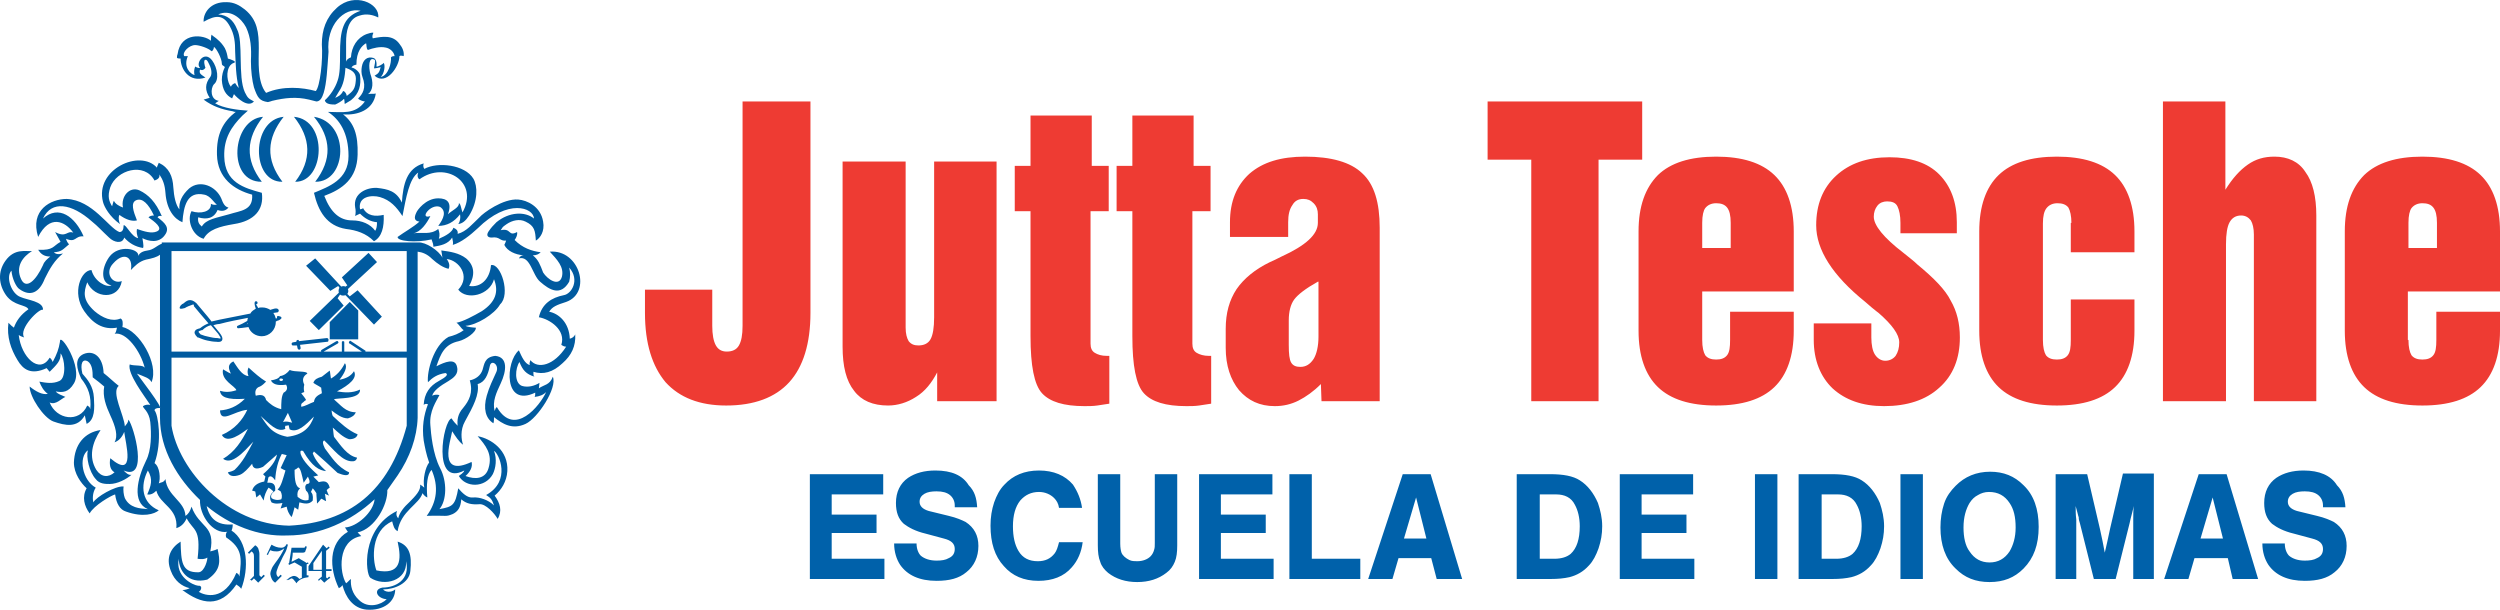 <svg xmlns="http://www.w3.org/2000/svg" class="c-site-nav__logo" width="164" height="40" viewBox="0 0 164 40" fill="none"><path fill-rule="evenodd" clip-rule="evenodd" d="M153.86 33.277H152.388C152.388 33.237 152.388 33.197 152.388 33.157C152.388 32.875 152.269 32.634 152.07 32.473C151.871 32.312 151.593 32.232 151.195 32.232C150.877 32.232 150.599 32.272 150.4 32.393C150.201 32.513 150.082 32.674 150.082 32.916C150.082 33.197 150.28 33.398 150.678 33.519L151.99 33.84C152.507 33.961 152.865 34.122 153.104 34.242C153.661 34.604 153.939 35.127 153.939 35.811C153.939 36.535 153.661 37.138 153.144 37.54C152.666 37.942 152.03 38.103 151.195 38.103C150.082 38.103 149.286 37.741 148.809 37.057C148.57 36.696 148.411 36.213 148.411 35.65H149.883C149.883 36.012 150.002 36.293 150.161 36.454C150.4 36.655 150.758 36.776 151.195 36.776C151.513 36.776 151.792 36.736 151.99 36.615C152.269 36.494 152.388 36.293 152.388 36.012C152.388 35.65 152.15 35.449 151.672 35.328L150.479 35.007C149.803 34.846 149.366 34.604 149.048 34.363C148.69 34.041 148.531 33.599 148.531 32.996C148.531 32.272 148.809 31.709 149.326 31.347C149.803 31.026 150.4 30.865 151.116 30.865C152.15 30.865 152.905 31.186 153.303 31.83C153.7 32.232 153.82 32.674 153.86 33.277ZM146.145 36.615H143.957L143.56 37.982H141.969L144.236 31.106H146.065L148.133 37.982H146.463L146.145 36.615ZM145.826 35.328L145.15 32.634L144.355 35.328H145.826ZM138.787 37.982H137.356L136.441 34.323C136.401 34.202 136.362 34.082 136.362 33.921C136.322 33.84 136.322 33.76 136.282 33.639C136.242 33.478 136.202 33.318 136.163 33.197C136.163 33.478 136.163 33.76 136.203 34.082V34.403V37.982H134.85V31.106H136.918L137.753 34.685C137.873 35.248 137.992 35.771 138.072 36.253C138.111 36.133 138.151 35.891 138.231 35.569C138.231 35.529 138.31 35.248 138.43 34.645L139.265 31.066H141.293V37.982H139.941V34.403V34.082C139.941 33.76 139.941 33.478 139.98 33.197C139.901 33.559 139.782 33.921 139.702 34.323L138.787 37.982ZM130.555 30.945C131.43 30.945 132.146 31.227 132.743 31.83C133.419 32.473 133.737 33.398 133.737 34.564C133.737 35.73 133.419 36.615 132.743 37.299C132.146 37.902 131.43 38.183 130.516 38.183C129.601 38.183 128.885 37.902 128.289 37.299C127.613 36.655 127.294 35.73 127.294 34.604C127.294 34.041 127.374 33.519 127.533 33.036C127.692 32.554 127.971 32.192 128.289 31.87C128.885 31.267 129.641 30.945 130.555 30.945ZM130.476 32.272C130.198 32.272 129.959 32.352 129.76 32.473C129.521 32.594 129.362 32.755 129.203 32.996C128.965 33.398 128.806 33.921 128.806 34.604C128.806 35.248 128.925 35.811 129.203 36.173C129.521 36.655 129.959 36.897 130.516 36.897C131.072 36.897 131.51 36.655 131.828 36.173C132.067 35.771 132.226 35.248 132.226 34.604C132.226 33.921 132.106 33.398 131.828 32.996C131.51 32.513 131.072 32.272 130.476 32.272ZM126.141 31.106V37.982H124.67V31.106H126.141ZM117.989 37.982V31.106H120.176C121.051 31.106 121.687 31.227 122.125 31.508C122.642 31.83 123.039 32.352 123.318 32.996C123.477 33.478 123.596 33.961 123.596 34.524C123.596 35.047 123.516 35.489 123.357 35.972C123.198 36.414 122.999 36.816 122.721 37.098C122.363 37.5 121.926 37.741 121.449 37.862C121.091 37.942 120.693 37.982 120.216 37.982H117.989ZM119.46 36.655H120.454C120.932 36.655 121.289 36.535 121.528 36.334C121.926 35.972 122.125 35.368 122.125 34.524C122.125 33.961 122.005 33.478 121.806 33.117C121.568 32.634 121.13 32.433 120.574 32.433H119.5V36.655H119.46ZM116.597 31.106V37.982H115.125V31.106H116.597ZM111.069 31.106V32.433H107.689V33.76H110.632V34.966H107.689V36.655H111.149V37.982H106.257V31.106H111.069ZM99.497 37.982V31.106H101.684C102.559 31.106 103.195 31.227 103.632 31.508C104.149 31.83 104.547 32.352 104.825 32.996C104.985 33.478 105.104 33.961 105.104 34.524C105.104 35.047 105.024 35.489 104.865 35.972C104.706 36.414 104.507 36.816 104.229 37.098C103.871 37.5 103.434 37.741 102.956 37.862C102.598 37.942 102.201 37.982 101.724 37.982H99.497ZM100.968 36.655H101.962C102.439 36.655 102.797 36.535 103.036 36.334C103.434 35.972 103.632 35.368 103.632 34.524C103.632 33.961 103.513 33.478 103.314 33.117C103.076 32.634 102.638 32.433 102.081 32.433H101.008V36.655H100.968ZM93.889 36.615H91.742L91.344 37.982H89.753L92.02 31.106H93.85L95.917 37.982H94.247L93.889 36.615ZM93.571 35.328L92.895 32.634L92.1 35.328H93.571ZM86.055 31.106V36.655H89.236V37.982H84.584V31.106H86.055ZM83.47 31.106V32.433H80.09V33.76H83.033V34.966H80.09V36.655H83.549V37.982H78.658V31.106H83.47ZM75.755 31.106H77.226V35.771C77.226 36.213 77.187 36.575 77.067 36.856C76.948 37.138 76.789 37.379 76.511 37.58C75.994 37.982 75.357 38.183 74.602 38.183C73.846 38.183 73.21 37.982 72.693 37.58C72.454 37.379 72.255 37.138 72.176 36.856C72.057 36.575 72.017 36.213 72.017 35.771V31.106H73.488V35.65C73.488 35.931 73.528 36.133 73.568 36.253C73.647 36.454 73.846 36.615 74.085 36.736C74.244 36.816 74.443 36.816 74.602 36.816C74.96 36.816 75.278 36.696 75.477 36.494C75.596 36.374 75.675 36.213 75.715 36.052C75.755 35.931 75.755 35.811 75.755 35.61V31.106ZM70.983 33.318H69.472C69.432 33.036 69.313 32.835 69.153 32.674C68.915 32.433 68.557 32.272 68.159 32.272C67.642 32.272 67.245 32.473 66.927 32.835C66.608 33.237 66.449 33.8 66.449 34.524C66.449 35.208 66.569 35.73 66.807 36.133C67.086 36.615 67.523 36.816 68.08 36.816C68.557 36.816 68.915 36.655 69.193 36.293C69.313 36.133 69.392 35.891 69.472 35.569H71.023C70.943 36.213 70.704 36.776 70.307 37.218C69.79 37.822 69.034 38.103 68.12 38.103C67.165 38.103 66.409 37.781 65.853 37.138C65.256 36.494 64.978 35.61 64.978 34.484C64.978 33.921 65.057 33.438 65.216 32.956C65.376 32.513 65.574 32.111 65.892 31.79C66.449 31.186 67.205 30.865 68.159 30.865C69.114 30.865 69.869 31.186 70.386 31.79C70.704 32.272 70.903 32.755 70.983 33.318ZM64.103 33.277H62.632C62.632 33.237 62.632 33.197 62.632 33.157C62.632 32.875 62.512 32.634 62.313 32.473C62.114 32.312 61.836 32.232 61.438 32.232C61.12 32.232 60.842 32.272 60.643 32.393C60.444 32.513 60.325 32.674 60.325 32.916C60.325 33.197 60.524 33.398 60.922 33.519L62.234 33.84C62.751 33.961 63.109 34.122 63.347 34.242C63.904 34.604 64.183 35.127 64.183 35.811C64.183 36.535 63.904 37.138 63.387 37.54C62.91 37.942 62.274 38.103 61.438 38.103C60.325 38.103 59.53 37.741 59.052 37.057C58.814 36.696 58.655 36.213 58.655 35.65H60.126C60.126 36.012 60.245 36.293 60.404 36.454C60.643 36.655 61.001 36.776 61.438 36.776C61.757 36.776 62.035 36.736 62.234 36.615C62.512 36.494 62.632 36.293 62.632 36.012C62.632 35.65 62.393 35.449 61.916 35.328L60.723 35.007C60.047 34.846 59.609 34.604 59.291 34.363C58.933 34.041 58.774 33.599 58.774 32.996C58.774 32.272 59.052 31.709 59.569 31.347C60.047 31.026 60.643 30.865 61.359 30.865C62.433 30.865 63.148 31.186 63.546 31.83C63.944 32.232 64.063 32.674 64.103 33.277ZM57.939 31.106V32.433H54.559V33.76H57.501V34.966H54.559V36.655H58.018V37.982H53.127V31.106H57.939Z" fill="#0061AA"></path><path fill-rule="evenodd" clip-rule="evenodd" d="M21.312 6.576C21.67 6.254 21.988 5.772 22.147 5.289C22.306 4.847 22.306 4.203 22.306 3.56C22.306 2.032 22.465 1.107 23.658 0.705C22.545 0.463 21.392 1.67 21.551 3.399C21.471 4.485 21.431 5.45 21.233 6.093C21.153 6.335 21.034 6.656 20.755 6.656L20.278 6.536C19.443 6.335 18.687 6.415 17.852 6.616C17.812 6.616 17.773 6.656 17.733 6.656C17.693 6.656 17.614 6.697 17.574 6.697C17.017 6.616 16.898 6.415 16.659 5.731C16.54 5.289 16.46 4.646 16.46 4.002C16.5 3.158 16.46 2.474 16.142 1.791C15.824 1.187 15.108 0.584 14.313 0.946C14.909 0.986 15.307 1.308 15.546 1.911C15.983 2.715 15.585 5.008 16.063 6.053C16.262 6.455 16.301 6.455 16.659 6.656C16.262 7.099 15.546 6.415 15.347 6.174C15.307 6.294 15.267 6.335 15.227 6.455C14.83 6.254 14.591 5.892 14.552 5.249C14.552 4.927 14.631 4.646 14.75 4.404C14.671 4.284 14.552 4.324 14.552 4.163C14.552 3.841 14.194 3.158 14.034 3.077C14.034 3.198 13.955 3.359 13.875 3.359C13.677 3.158 13.08 2.957 12.802 2.957C12.404 2.957 11.927 3.439 12.086 3.681C12.165 3.681 12.205 3.681 12.325 3.681C12.006 4.404 12.483 4.847 12.762 4.927C12.722 4.766 12.722 4.565 12.802 4.364C12.921 4.445 13.08 4.485 13.12 4.445C12.802 4.163 13.398 3.278 13.915 3.962C14.273 4.445 14.392 5.249 14.034 5.53C13.796 5.812 13.796 6.536 14.353 6.616C14.273 6.656 14.194 6.737 14.114 6.777C14.631 7.099 15.625 7.219 16.262 7.259L15.904 7.581C15.188 8.305 14.671 9.069 14.711 10.275C14.75 11.964 15.983 12.326 17.176 12.648C17.335 13.774 16.659 14.498 15.347 14.699C14.392 14.86 13.677 15.061 13.358 15.664C12.603 15.463 12.245 14.417 12.563 13.854C13.16 14.056 13.875 13.895 13.836 13.372C13.995 13.452 14.114 13.452 14.233 13.412C14.074 13.372 13.836 12.849 13.398 12.769C12.285 12.527 12.046 13.492 11.967 14.578C11.45 14.377 10.933 13.774 10.853 12.648C10.813 12.125 10.694 11.803 10.455 11.442C10.495 11.643 10.376 11.763 10.137 11.844C9.461 10.597 7.632 11.16 7.234 12.286C7.035 12.889 7.155 13.211 7.353 13.533C7.393 13.412 7.433 13.211 7.473 13.171C7.552 13.372 7.831 13.533 8.069 13.613C7.91 12.889 8.507 12.206 9.143 12.487C9.74 12.769 10.217 13.251 10.614 14.176C10.455 14.136 10.376 14.176 10.336 14.257C10.813 14.618 11.171 14.94 10.813 15.423C10.416 15.986 9.74 15.825 9.342 15.624C9.421 16.066 9.421 16.227 9.382 16.267C8.865 16.187 8.467 15.945 8.149 15.584C8.03 16.026 7.473 15.905 7.155 15.584C6.717 15.181 6.399 14.819 6.041 14.538C4.689 13.332 3.377 13.131 2.82 14.337C3.854 13.412 4.928 14.216 5.484 15.503C4.888 15.463 5.007 15.945 4.331 15.664C4.371 15.825 4.45 15.945 4.53 16.026C4.092 16.388 4.053 16.509 3.536 16.549C3.655 16.669 3.814 16.709 4.132 16.629C3.575 17.071 3.257 17.634 2.939 18.278C2.581 19.203 1.985 19.484 1.269 18.961C1.07 18.841 0.792 18.278 0.752 17.755C0.354 18.157 0.752 19.283 1.348 19.484C1.786 19.685 2.86 19.766 2.82 20.329C2.621 20.168 1.189 21.575 1.587 22.138C1.468 22.098 1.348 22.058 1.229 21.977C1.388 23.425 2.581 24.591 3.257 23.465C3.337 23.506 3.416 23.626 3.456 23.747C3.735 23.224 3.854 22.902 3.933 22.42C3.894 21.696 5.484 24.109 4.848 25.154C4.49 25.757 4.092 25.757 3.655 25.677C3.814 25.878 4.053 25.918 4.291 26.039C4.053 26.119 3.655 26.602 3.257 26.401C3.695 27.527 5.206 27.768 5.723 26.602C5.842 26.682 5.882 26.682 5.922 26.843C6.001 25.999 5.803 25.436 5.325 24.832C5.047 24.229 4.848 23.506 5.484 23.224C6.16 22.942 6.757 23.425 6.797 24.471C7.155 24.752 7.433 25.034 7.791 25.315C7.274 25.717 8.149 27.245 8.189 27.969C8.308 27.808 8.387 27.768 8.427 27.527C8.785 27.969 9.779 31.588 8.109 30.864C8.268 31.025 8.427 31.186 8.626 31.146C8.308 31.427 7.711 31.749 7.194 31.749C6.916 31.749 6.518 31.749 6.28 31.427C5.842 30.945 5.643 29.98 5.763 29.537C5.126 30.02 5.405 31.508 6.28 31.99C6.041 32.352 6.081 32.795 6.121 32.956C6.319 32.594 7.552 31.87 8.109 31.91C8.069 32.111 8.109 32.473 8.189 32.674C8.507 33.318 9.143 33.358 9.7 33.398C8.626 32.956 9.024 31.347 9.58 30.221C9.938 29.537 9.938 28.452 9.859 27.688C9.779 26.964 9.342 26.763 9.382 26.642C9.501 26.562 9.66 26.521 9.859 26.562C9.461 25.959 8.348 24.511 8.507 23.908C8.825 24.028 9.421 23.908 9.501 24.149C9.223 23.023 8.268 21.736 7.513 21.897C7.592 21.857 7.632 21.696 7.672 21.495C6.757 21.656 6.081 21.213 5.524 20.409C4.689 19.203 5.325 17.715 6.001 17.715C6.2 18.479 6.996 18.881 7.314 18.72C6.638 18.599 6.598 17.675 7.155 16.87C7.791 15.986 9.183 16.348 9.063 16.79C9.183 16.549 9.421 16.468 9.7 16.428C10.058 16.388 10.296 16.106 10.614 15.986V15.905H27.436C27.914 15.865 28.788 16.428 29.027 16.911C28.987 16.75 28.987 16.589 28.948 16.428C29.544 16.509 30.101 16.589 30.578 16.951C31.135 17.433 31.175 18.037 30.777 18.76C31.532 18.881 32.129 18.318 32.209 17.393C32.845 17.232 33.521 19.323 32.805 19.967C32.447 20.61 31.254 21.334 30.538 21.374C30.658 21.455 31.095 21.495 31.214 21.495C31.254 21.776 30.578 22.259 30.101 22.38C29.146 22.581 28.908 23.224 28.629 24.028C29.186 23.747 29.862 23.465 29.982 24.069C30.101 24.551 29.743 24.792 29.425 24.993C28.868 25.315 28.431 25.637 28.351 25.959C28.51 25.878 28.669 25.878 28.828 25.918C28.629 26.32 28.152 26.964 28.232 27.889C28.271 28.452 28.391 29.779 28.868 30.704C29.345 31.588 29.305 32.835 28.828 33.398C29.703 33.237 29.862 33.157 30.061 32.031C30.339 32.352 30.658 32.674 31.015 32.634C31.453 32.594 32.05 32.795 32.407 33.157C32.288 32.795 32.209 32.674 31.89 32.473C33.561 31.548 32.725 29.738 32.407 29.578C32.606 30.1 32.527 30.704 32.328 31.106C31.811 32.031 30.538 31.99 30.101 31.226C30.18 31.146 30.419 31.025 30.459 30.864C28.311 31.99 29.067 27.567 29.624 27.446C29.743 27.647 29.902 27.808 30.021 27.929C29.982 27.567 30.021 27.165 30.379 26.763C30.777 26.28 31.055 25.757 30.817 24.953C31.214 24.873 31.532 24.631 31.652 24.27C31.771 23.908 31.771 23.425 32.487 23.345C33.322 23.425 33.242 24.31 32.845 25.154C32.566 25.757 32.288 26.32 32.447 26.964C32.487 26.883 32.527 26.682 32.606 26.723C33.76 28.693 35.43 26.602 35.827 25.717C35.629 25.918 35.39 25.999 35.072 26.039C35.112 25.959 35.112 25.878 35.112 25.757C33.004 26.763 33.163 23.707 34.038 22.983C34.237 23.425 34.435 23.867 34.754 23.948C34.714 23.827 34.754 23.747 34.794 23.626C35.271 24.229 36.344 23.988 37.14 22.741C37.02 22.741 36.941 22.701 36.822 22.621C37.14 21.656 36.066 20.932 35.35 20.811C35.549 19.927 36.185 19.524 36.981 19.364C37.498 19.283 38.054 18.358 37.339 17.554C37.418 17.876 37.418 18.157 37.339 18.479C36.782 19.444 36.066 19.042 35.43 18.479C34.913 18.037 34.794 16.75 34.038 16.951C34.117 16.79 34.237 16.75 34.356 16.75C33.799 16.709 33.282 16.468 33.083 16.066C33.123 15.986 33.163 15.905 33.203 15.785C32.765 15.825 32.805 15.503 32.248 15.584C31.97 15.584 31.89 15.423 32.05 15.181C32.248 14.9 32.328 14.819 32.566 14.578C33.402 13.895 34.435 13.854 35.032 14.337C34.992 13.613 33.322 13.01 31.334 14.98C30.856 15.423 30.26 15.905 29.703 16.066C29.743 15.945 29.703 15.785 29.663 15.584C29.385 16.026 28.908 16.106 28.431 16.187C28.431 16.066 28.391 15.905 28.311 15.704C27.277 15.945 26.044 15.825 26.084 15.543C26.522 15.222 27.118 14.9 27.516 14.538C27.158 14.498 27.158 14.257 27.317 13.935C27.357 13.814 27.914 13.01 28.749 13.01C29.345 13.01 29.663 13.291 29.385 14.056C29.624 13.814 30.141 13.613 30.101 13.332C30.22 13.332 30.26 13.734 30.339 13.935C31.453 11.964 29.226 10.517 27.516 11.763C27.397 11.683 27.357 11.522 27.436 11.321C26.84 11.723 26.641 12.97 26.402 14.176C26.005 13.573 25.607 13.131 24.931 12.93C24.374 12.769 23.459 12.889 23.619 13.734C23.698 13.694 23.738 13.734 23.817 13.653C24.096 14.176 24.613 14.216 25.17 14.096C25.209 14.9 25.05 15.543 24.533 15.825C24.016 15.302 23.38 15.101 22.704 15.021C21.431 14.819 20.875 13.854 20.596 12.648C21.551 12.246 22.863 11.803 22.863 10.235C22.863 8.707 22.267 7.822 21.511 7.34C22.426 7.34 23.3 7.541 23.937 6.656C23.817 6.656 23.499 6.536 23.499 6.455C23.778 6.174 24.056 5.772 23.778 5.048C23.698 4.847 23.698 4.565 23.738 4.364C23.817 3.922 24.096 3.681 24.494 3.801C24.653 3.841 24.732 4.083 24.692 4.364C24.772 4.404 25.13 4.203 25.17 4.123C25.289 4.284 25.209 4.847 24.971 5.048C25.488 4.967 25.687 4.083 25.647 3.761C25.726 3.681 25.806 3.681 25.885 3.681C25.846 3.399 25.567 3.158 25.289 3.118C24.931 3.037 24.454 3.158 24.136 3.278C24.016 3.198 24.056 2.916 24.016 2.836C23.738 2.997 23.38 3.359 23.38 4.244C23.34 4.244 23.102 4.284 23.062 4.445C23.181 4.404 23.579 4.686 23.619 4.927C23.698 5.571 23.579 6.134 23.022 6.576C22.943 6.616 22.704 6.777 22.624 6.817C22.585 6.817 22.624 6.455 22.545 6.495C22.465 6.616 22.107 6.817 21.988 6.857C21.789 6.857 21.352 6.857 21.312 6.576ZM12.682 19.967C12.444 20.047 12.245 20.128 12.126 20.208C11.847 20.288 11.688 20.288 11.847 20.047L11.887 20.007C11.927 19.967 11.967 19.927 12.006 19.927C12.245 19.726 12.483 19.524 12.881 19.886C13.597 20.731 13.796 20.972 13.875 21.093C14.034 21.052 14.233 21.012 14.392 20.972C15.069 20.851 15.745 20.691 16.421 20.57C16.5 20.409 16.659 20.329 16.779 20.248C16.58 19.685 16.818 19.766 16.818 19.766C16.858 19.766 16.898 19.806 16.898 19.886C16.858 19.967 16.818 19.967 16.779 19.967C16.779 19.967 16.818 19.967 16.938 20.208C17.017 20.168 17.097 20.168 17.216 20.168C17.415 20.168 17.614 20.248 17.733 20.329C17.773 20.329 17.812 20.288 17.852 20.288C18.091 20.208 18.25 20.208 18.29 20.369C18.29 20.409 18.25 20.489 18.21 20.489C18.131 20.489 18.011 20.53 17.932 20.53C18.011 20.65 18.051 20.731 18.091 20.892C18.131 20.892 18.17 20.892 18.17 20.851V20.811C18.17 20.731 18.21 20.731 18.25 20.731C18.329 20.731 18.369 20.771 18.409 20.771C18.528 20.851 18.449 20.932 18.29 21.012C18.25 21.012 18.17 21.052 18.091 21.093V21.133C18.091 21.656 17.653 22.058 17.176 22.058C16.779 22.058 16.421 21.817 16.301 21.455C15.983 21.495 15.745 21.535 15.625 21.535C15.546 21.535 15.506 21.414 15.585 21.374C15.784 21.294 16.023 21.173 16.222 21.052C16.222 20.972 16.262 20.892 16.262 20.851C15.625 20.972 14.989 21.093 14.392 21.254C14.273 21.254 14.114 21.294 13.995 21.334C14.074 21.414 14.154 21.535 14.392 21.817C14.512 21.977 14.591 22.098 14.591 22.219C14.591 22.38 14.472 22.46 14.194 22.42C13.995 22.42 13.796 22.38 13.597 22.339C13.398 22.299 13.199 22.219 13.001 22.138H12.961C12.762 21.937 12.722 21.817 12.802 21.696C12.841 21.616 12.961 21.575 13.12 21.535C13.319 21.374 13.478 21.294 13.677 21.213C12.722 20.087 13.557 21.093 12.722 20.087C12.722 20.007 12.722 20.007 12.682 19.967ZM16.262 21.213V21.254C16.222 21.254 16.182 21.254 16.142 21.294C16.182 21.254 16.222 21.254 16.262 21.213ZM13.836 21.334L14.313 21.897C14.392 22.018 14.472 22.138 14.472 22.178C14.472 22.219 14.432 22.219 14.273 22.178C14.074 22.178 13.875 22.138 13.716 22.098C13.518 22.058 13.358 22.018 13.16 21.937C13.04 21.817 13.001 21.776 13.04 21.736C13.08 21.696 13.16 21.696 13.239 21.656H13.279C13.438 21.495 13.637 21.374 13.836 21.334ZM12.444 19.886C12.404 19.927 12.325 19.927 12.285 19.967C12.325 19.927 12.364 19.927 12.444 19.886ZM21.113 22.942C21.073 22.983 21.034 22.983 21.073 23.063H11.251V16.468H26.681V23.063H23.977C23.977 23.023 23.977 22.983 23.937 22.983L23.022 22.38C22.982 22.339 22.943 22.339 22.903 22.42C22.863 22.5 22.903 22.54 22.943 22.54L23.738 23.063H22.585V23.023V22.46C22.585 22.42 22.585 22.38 22.505 22.38C22.426 22.38 22.426 22.42 22.426 22.46V23.023V23.063H21.233L22.147 22.54C22.187 22.5 22.227 22.5 22.187 22.42C22.147 22.339 22.107 22.38 22.068 22.38L21.113 22.942ZM21.471 22.42L19.682 22.621L19.721 22.822C19.721 22.862 19.721 22.902 19.642 22.942C19.562 22.942 19.562 22.902 19.523 22.862L19.483 22.661H19.204C19.125 22.661 19.085 22.5 19.204 22.46L19.443 22.42V22.38C19.443 22.299 19.602 22.259 19.602 22.339V22.38L21.431 22.178C21.471 22.178 21.511 22.178 21.551 22.259C21.551 22.42 21.511 22.42 21.471 22.42ZM22.505 7.501C23.221 8.064 23.499 8.828 23.459 10.155C23.42 11.723 22.465 12.407 21.272 12.849C21.71 13.975 22.306 14.458 23.102 14.458C23.738 14.458 24.295 14.699 24.613 15.141C24.692 15.021 24.732 14.86 24.732 14.578C24.295 14.538 23.937 14.337 23.619 14.015C23.539 14.056 23.34 14.136 23.3 14.176C23.34 13.975 23.34 13.774 23.3 13.613C23.141 12.688 24.056 12.286 24.732 12.326C25.448 12.407 26.005 12.527 26.363 13.291C26.442 12.085 26.681 11.04 27.794 10.718C27.755 10.838 27.755 10.959 27.834 11.08C28.709 10.597 30.498 10.798 31.055 11.723C31.334 12.206 31.373 13.171 30.777 14.136C30.538 14.498 30.339 14.659 30.061 14.699C30.18 14.538 30.22 14.297 30.18 14.056C29.783 14.578 29.305 14.819 28.749 14.819C29.107 14.337 29.305 13.854 28.868 13.573C28.232 13.332 27.476 14.417 28.232 14.176C27.993 14.659 27.595 15.222 27.118 15.302C27.715 15.222 28.232 15.423 28.749 15.021C28.828 15.222 28.868 15.423 28.788 15.664C29.266 15.463 29.663 15.222 29.743 14.94C29.942 15.021 30.061 15.141 30.021 15.342C30.618 15.181 30.976 14.699 31.453 14.257C31.692 13.975 33.004 13.01 33.998 13.09C34.555 13.131 35.469 13.533 35.629 14.538C35.748 15.181 35.43 15.624 35.151 15.785C35.112 15.141 35.072 14.819 34.475 14.538C34.078 14.337 33.6 14.458 33.242 14.699C32.885 14.94 33.004 14.9 32.845 15.101C33.561 14.94 33.322 15.543 33.919 15.222C33.958 15.383 33.879 15.584 33.76 15.744C34.276 16.267 34.873 16.468 35.469 16.549C35.35 16.669 35.191 16.75 34.953 16.75C35.31 17.031 35.43 17.353 35.629 17.876C35.907 18.318 36.663 18.841 36.861 18.157C37.02 17.514 36.543 17.031 36.066 16.509C38.015 16.348 38.85 19.203 37.14 19.806C36.504 20.007 36.225 20.128 36.026 20.449C36.663 20.57 37.339 21.173 37.378 22.219C37.538 22.178 37.657 22.098 37.736 21.937C37.776 22.701 37.498 23.304 36.901 23.827C36.265 24.43 35.629 24.591 34.992 24.39C34.992 24.631 34.992 24.672 35.072 24.712C34.515 24.551 34.276 24.27 34.078 23.747C33.799 24.149 33.72 25.114 34.237 25.315C34.634 25.436 35.072 25.315 35.39 25.114C35.39 25.194 35.35 25.395 35.35 25.476C35.668 25.235 36.066 25.275 36.265 24.712C36.583 25.436 35.271 27.446 34.475 27.808C33.6 28.21 32.964 27.808 32.407 27.366C32.407 27.487 32.407 27.647 32.368 27.768C31.851 27.446 31.692 26.803 31.93 25.959C32.089 25.395 32.328 24.913 32.566 24.39C32.765 23.908 32.209 23.546 32.129 24.028C32.01 24.591 31.811 25.074 31.334 25.194C31.453 25.878 31.055 26.642 30.498 27.647C30.18 28.21 30.26 28.854 30.379 29.175C30.101 28.974 29.902 28.653 29.663 28.291C29.544 28.974 28.709 31.347 30.936 30.302C31.015 30.623 30.856 30.945 30.538 31.226C31.175 31.468 31.851 31.427 32.05 30.704C32.328 29.779 31.851 29.216 31.334 28.613C32.209 28.773 33.362 29.537 33.282 30.905C33.242 31.588 32.885 32.151 32.447 32.513C32.805 32.996 32.964 33.519 32.646 34.041C32.447 33.679 31.851 33.036 31.453 33.076C30.936 33.116 30.578 33.036 30.26 32.755C30.22 33.318 30.021 33.559 29.703 33.72C29.186 33.921 29.425 33.8 27.993 33.84C28.669 32.915 28.788 31.91 28.311 30.824C28.033 31.106 27.953 31.789 28.033 32.634C27.914 32.594 27.794 32.473 27.715 32.352C27.516 33.076 26.283 33.519 26.084 34.846C25.846 34.725 25.806 34.484 25.726 34.202C24.334 34.805 24.414 36.695 24.692 37.419C26.283 37.741 26.363 36.776 26.084 35.529C26.84 35.77 27.039 36.374 26.919 37.459C26.84 38.264 25.885 38.666 25.13 38.666C25.249 38.827 25.647 38.907 25.925 38.666C25.925 39.47 25.17 40.073 24.056 39.993C23.141 39.912 22.664 39.148 22.465 38.384C22.386 38.505 22.306 38.545 22.227 38.585C21.59 37.258 21.551 35.61 22.823 34.886C22.744 34.805 22.704 34.685 22.624 34.604C23.42 34.564 24.494 33.599 24.573 32.755C23.022 34.202 20.994 35.127 18.846 35.127C16.938 35.208 15.069 34.443 13.557 33.197C13.756 34.041 14.273 34.484 15.267 34.403C15.267 34.604 15.227 34.725 15.188 34.805C16.262 35.489 16.341 37.298 15.824 38.626C15.745 38.505 15.625 38.425 15.506 38.344C14.432 39.912 13.199 39.631 11.967 38.706C12.126 38.706 12.285 38.666 12.444 38.585C11.927 38.465 11.45 38.103 11.211 37.459C10.853 36.575 11.211 35.931 11.847 35.529C11.887 36.816 11.887 37.58 13.04 37.54C13.438 37.5 13.637 36.655 13.597 36.575C13.438 36.695 13.199 36.695 12.961 36.655C13.199 34.604 12.682 34.846 12.245 34.001C12.086 34.363 11.847 34.564 11.569 34.645C11.688 33.318 10.495 33.116 10.257 32.191C10.058 32.393 9.859 32.473 9.66 32.433C9.899 31.87 10.058 31.468 9.7 30.864C9.183 31.87 9.302 32.996 10.416 33.478C10.137 33.72 9.382 33.961 8.268 33.559C7.87 33.438 7.632 33.036 7.552 32.433C7.274 32.513 6.16 33.157 5.882 33.679C5.524 33.197 5.365 32.594 5.683 32.031C5.325 31.709 4.848 31.066 4.848 30.342C4.888 29.175 5.524 28.371 6.598 28.21C6.041 29.055 5.803 29.98 6.319 30.824C6.638 31.307 7.115 31.347 7.513 30.985C7.234 30.824 7.155 30.503 7.234 30.06C8.944 31.508 8.228 29.055 8.149 28.331C7.99 28.733 7.751 28.934 7.513 29.015C7.751 28.613 7.592 28.009 7.234 27.245C6.956 26.642 6.717 25.999 6.836 25.355C6.598 25.154 6.359 24.953 6.081 24.752C6.081 24.31 6.041 23.908 5.763 23.707C5.405 23.506 5.246 23.867 5.405 24.511C5.763 24.913 6.121 25.355 6.16 26.079C6.2 26.763 6.24 27.527 5.683 27.808C5.643 27.607 5.604 27.446 5.564 27.245C5.087 28.09 4.291 27.929 3.496 27.647C2.86 27.406 1.945 26.039 1.945 25.355C2.343 25.677 2.78 25.918 3.138 25.838C2.86 25.637 2.701 25.355 2.581 25.034C3.019 25.114 3.456 25.194 3.894 24.993C4.371 24.792 4.252 23.506 3.973 23.184C4.013 23.666 3.695 23.948 3.257 24.39C3.178 24.31 3.138 24.229 3.059 24.149C2.025 24.631 1.508 24.229 1.15 23.626C0.712 22.902 0.434 22.098 0.553 21.173C0.712 21.334 0.792 21.414 0.911 21.495C1.07 21.052 1.348 20.65 1.865 20.288C1.706 19.967 0.911 20.087 0.394 19.364C-0.083 18.68 -0.163 17.835 0.354 17.112C0.951 16.267 1.706 16.509 2.104 16.468C1.508 16.83 0.991 17.474 1.388 18.318C1.706 19.002 2.343 18.439 2.82 17.393C2.899 17.152 3.098 16.991 3.297 16.83C2.86 16.83 2.661 16.629 2.502 16.388C3.536 16.428 3.456 16.146 3.973 15.865C3.854 15.664 3.735 15.423 3.615 15.222C4.371 15.624 4.371 15.101 4.808 15.262C4.252 14.498 3.257 14.056 2.502 15.543C1.945 13.774 3.337 13.05 4.371 13.05C6.081 13.131 7.115 14.94 7.831 15.222C8.03 15.222 8.109 15.061 8.109 14.779C8.268 14.699 8.626 15.543 9.063 15.624C8.984 15.423 8.944 15.222 8.984 15.021C9.461 15.181 9.938 15.342 10.296 15.181C10.734 14.98 10.137 14.538 9.74 14.257C9.819 14.176 9.938 14.136 10.098 14.136C9.74 13.372 9.342 12.97 8.944 13.131C8.547 13.291 8.745 13.854 8.984 14.458C8.666 14.538 8.268 14.417 7.831 14.096C7.751 14.297 7.791 14.498 7.87 14.699C7.194 14.216 6.836 13.573 6.757 13.251C6.2 11.12 9.183 9.753 10.296 10.999C10.296 10.919 10.376 10.798 10.416 10.678C11.092 10.999 11.33 11.562 11.37 12.286C11.41 12.889 11.529 13.452 11.768 13.734C11.728 13.251 11.927 12.809 12.404 12.367C13.12 11.763 14.154 12.206 14.512 13.01C14.631 13.332 14.75 13.573 14.989 13.613C14.83 13.814 14.591 13.895 14.273 13.774C14.034 14.337 13.557 14.417 13.001 14.257C12.961 14.538 13.04 14.699 13.239 14.86C13.518 14.377 14.194 14.297 15.029 14.056C15.784 13.814 16.619 13.814 16.54 12.769C15.347 12.447 14.273 11.683 14.233 10.155C14.194 8.788 14.631 7.983 15.466 7.34C15.387 7.34 15.347 7.34 15.267 7.3C14.552 7.179 13.955 6.978 13.358 6.536C13.478 6.495 13.637 6.455 13.756 6.415C13.438 5.932 13.438 5.49 13.796 5.048C13.955 4.806 13.836 4.404 13.677 4.123C13.597 3.962 13.557 3.922 13.478 3.922C13.319 3.922 13.438 4.364 13.478 4.445C13.398 4.565 13.279 4.646 13.12 4.565C13.04 4.847 13.199 4.887 13.478 5.088C12.404 5.45 11.847 4.525 11.847 3.841C11.768 3.841 11.688 3.841 11.609 3.801C11.609 3.721 11.609 3.64 11.648 3.56C11.847 2.072 13.398 2.273 13.836 2.675C13.836 2.555 13.836 2.434 13.875 2.273C13.995 2.394 14.154 2.474 14.273 2.595C14.472 2.756 14.631 2.957 14.75 3.158C14.87 3.399 14.909 3.6 14.949 3.841C15.108 3.882 15.585 4.042 15.347 4.123C15.227 4.163 15.188 4.203 15.108 4.284C14.79 4.686 14.909 5.41 15.148 5.691C15.188 5.571 15.307 5.49 15.426 5.45C15.506 5.571 15.546 5.651 15.665 5.772C15.466 4.967 15.466 4.203 15.426 3.399C15.426 2.796 15.387 2.273 15.069 1.71C14.671 0.986 14.194 0.946 13.358 1.429C13.319 0.866 13.796 0.102 14.87 0.142C15.347 0.142 15.705 0.343 16.063 0.624C16.898 1.308 16.977 2.152 16.977 3.158C16.977 3.962 16.858 5.369 17.455 6.093C18.568 5.611 19.841 5.731 20.715 5.973C20.994 5.691 21.193 3.922 21.113 2.916C21.113 1.951 21.392 1.147 22.107 0.504C23.261 -0.542 24.931 0.222 24.812 1.147C24.494 0.986 24.056 0.866 23.579 1.026C22.823 1.228 22.704 2.112 22.704 2.756C22.704 3.158 22.704 3.6 22.704 4.042C22.744 3.922 22.823 3.841 23.022 3.761C23.062 3.077 23.42 2.474 24.056 2.233C24.175 2.193 24.414 2.112 24.494 2.152C24.414 2.353 24.414 2.394 24.454 2.514C25.09 2.394 25.766 2.273 26.203 2.876C26.402 3.118 26.522 3.399 26.482 3.681C26.323 3.64 26.243 3.64 26.203 3.681C26.203 4.364 25.329 5.651 24.573 4.967C24.851 4.806 24.891 4.726 24.971 4.404C24.812 4.445 24.653 4.485 24.533 4.485C24.573 4.244 24.653 3.962 24.573 3.922C24.175 3.681 24.175 4.404 24.295 4.847C24.494 5.369 24.494 5.932 24.136 6.174C24.255 6.134 24.533 6.174 24.653 6.134C24.494 7.219 23.459 7.581 22.505 7.501ZM22.664 4.445C22.744 4.485 22.784 4.485 22.863 4.525C23.221 4.686 23.38 4.887 23.34 5.289C23.3 5.812 23.181 5.973 22.744 6.294C22.744 6.174 22.624 5.973 22.505 5.973C22.386 6.254 22.107 6.375 21.988 6.415L22.227 6.013C22.545 5.571 22.624 5.008 22.664 4.445ZM26.084 31.186C26.88 30.02 27.357 28.693 27.397 27.406V16.509C27.715 16.549 28.033 16.669 28.351 16.991C28.709 17.313 29.067 17.554 29.425 17.634C29.504 17.474 29.504 17.273 29.305 16.991C30.101 17.071 30.896 18.117 30.061 19.002C30.618 19.726 32.129 19.364 32.407 18.318C32.725 19.122 32.527 19.806 31.612 20.409C31.055 20.731 30.379 21.093 29.942 21.173C30.101 21.254 30.26 21.575 30.419 21.656C30.101 21.897 29.743 22.018 29.425 22.098C28.431 22.661 27.993 24.39 28.073 25.074C28.351 24.792 28.669 24.551 29.226 24.471C29.425 24.551 29.305 24.712 28.788 24.993C28.192 25.315 27.834 25.798 27.794 26.562C27.874 26.481 27.993 26.481 28.073 26.521C27.794 27.245 27.675 28.009 27.794 28.894C27.874 29.336 27.953 29.779 28.152 30.342C27.914 30.623 27.715 31.468 27.834 31.99C27.755 31.91 27.635 31.83 27.556 31.789C27.635 32.151 27.238 32.553 26.88 32.915C26.482 33.277 26.203 33.639 26.124 34.001C26.005 33.88 25.965 33.72 26.044 33.519C23.658 34.685 23.977 37.66 24.295 37.902C25.209 38.505 26.721 38.103 26.641 36.816C26.919 38.022 25.965 38.545 25.09 38.545C24.454 38.666 24.732 39.269 25.368 39.309C25.011 39.671 24.136 39.953 23.539 39.349C23.102 38.947 22.982 38.425 23.022 37.982C22.903 38.063 22.823 38.183 22.704 38.264C22.267 37.58 22.107 35.449 23.698 35.167C23.619 35.087 23.539 35.006 23.459 34.926C24.613 34.685 25.448 33.076 25.408 32.151L26.084 31.186ZM10.137 26.924C10.137 26.803 10.296 26.763 10.455 26.763C10.813 26.883 9.024 24.591 8.984 24.511C9.461 24.712 9.819 24.792 9.938 25.074C10.455 23.867 9.103 21.656 8.03 21.455C8.069 21.213 8.069 20.972 7.91 20.892C7.353 21.133 6.717 20.851 6.2 20.409C5.405 19.685 5.484 19.163 5.723 18.519C6.2 19.605 7.791 19.685 7.99 18.439C7.353 18.68 6.836 17.876 7.433 17.273C8.109 16.509 8.745 16.83 8.586 17.715C8.825 17.474 9.103 17.152 9.58 17.031C9.978 16.951 10.296 16.87 10.495 16.709V27.406C10.495 29.497 11.648 31.387 13.12 32.795C13.08 33.8 13.955 35.047 14.909 34.886C14.83 34.926 14.79 35.087 14.83 35.248C15.904 35.971 15.864 36.575 15.705 37.821C15.665 37.701 15.665 37.66 15.506 37.58C14.711 39.47 13.438 39.068 13.04 38.827C13.239 38.706 13.279 38.384 13.001 38.425C12.643 38.384 11.489 37.821 11.728 36.655C11.728 37.419 12.325 38.344 13.597 38.022C14.552 37.379 14.432 36.736 14.273 36.012C14.114 36.092 13.955 36.132 13.796 36.173C14.154 34.443 13.08 34.645 12.563 33.237C12.483 33.519 12.364 33.72 12.165 33.84C12.126 32.875 10.972 32.553 10.853 31.427C10.734 31.669 10.575 31.628 10.416 31.709C10.535 31.427 10.495 30.623 10.137 30.382C10.654 28.974 10.376 27.165 10.137 26.924ZM20.556 37.379C20.755 37.379 20.914 37.379 21.113 37.379C21.113 36.977 21.113 36.535 21.113 36.132C20.914 36.414 20.755 36.655 20.556 36.937C20.556 37.057 20.556 37.218 20.556 37.379ZM20.914 38.103C20.954 38.063 20.994 38.022 21.034 37.982C21.113 38.063 21.193 38.143 21.272 38.223C21.392 38.103 21.551 37.982 21.67 37.902C21.63 37.861 21.63 37.861 21.59 37.821C21.551 37.861 21.511 37.902 21.471 37.942C21.431 37.902 21.392 37.902 21.392 37.861C21.392 37.741 21.392 37.62 21.392 37.459C21.511 37.459 21.63 37.459 21.75 37.459C21.75 37.419 21.75 37.379 21.75 37.339C21.63 37.339 21.511 37.339 21.392 37.339C21.392 36.937 21.392 36.535 21.392 36.132C21.471 36.052 21.551 36.012 21.63 35.931C21.59 35.891 21.59 35.891 21.551 35.851C21.511 35.891 21.471 35.931 21.431 35.971C21.352 35.891 21.272 35.811 21.193 35.73C20.875 36.213 20.556 36.655 20.238 37.138C20.238 37.258 20.238 37.339 20.238 37.459C20.517 37.459 20.795 37.459 21.113 37.459C21.113 37.58 21.113 37.701 21.113 37.821C21.034 37.902 20.954 37.942 20.875 38.022C20.875 38.063 20.914 38.103 20.914 38.103ZM18.886 38.063C18.886 38.063 18.926 38.022 18.966 38.022C19.045 37.982 19.085 37.942 19.125 37.942C19.165 37.942 19.244 37.982 19.324 38.103C19.363 38.143 19.403 38.183 19.443 38.264C19.602 38.022 19.88 37.902 20.238 37.861C20.238 37.821 20.238 37.781 20.238 37.741C20.199 37.741 20.159 37.741 20.119 37.741C20.119 37.5 20.119 37.258 20.119 37.017C20.159 37.017 20.199 36.977 20.238 36.977C20.238 36.937 20.199 36.896 20.199 36.896C20.159 36.896 20.119 36.937 20.119 36.937C19.96 36.816 19.761 36.736 19.602 36.615C19.443 36.695 19.284 36.776 19.125 36.856C19.165 36.655 19.204 36.454 19.204 36.253C19.443 36.253 19.642 36.253 19.88 36.253C19.96 36.253 20.04 36.213 20.04 36.132C20.079 36.052 20.119 35.931 20.119 35.851C20.079 35.851 20.04 35.811 20.04 35.811C20.04 35.851 20.04 35.851 20 35.891C20 35.931 19.96 35.931 19.92 35.931C19.642 35.931 19.403 35.931 19.125 35.931C19.085 36.253 19.006 36.615 18.966 36.937C18.966 36.937 18.926 36.937 18.926 36.977C18.926 37.017 18.966 37.057 18.966 37.057C19.085 37.017 19.204 36.937 19.324 36.896C19.483 36.977 19.642 37.097 19.801 37.178C19.801 37.419 19.801 37.66 19.801 37.902C19.761 37.942 19.682 37.942 19.642 37.982C19.602 37.942 19.602 37.942 19.562 37.902C19.483 37.821 19.363 37.781 19.284 37.781C19.204 37.781 19.125 37.821 19.045 37.861C19.006 37.861 18.966 37.942 18.807 38.022C18.807 38.022 18.767 38.022 18.767 38.063C18.846 37.982 18.846 38.022 18.886 38.063ZM18.051 38.223C18.21 38.063 18.329 37.942 18.488 37.781C18.449 37.741 18.449 37.741 18.409 37.701C18.369 37.741 18.29 37.821 18.25 37.861C18.17 37.781 18.131 37.701 18.131 37.58C18.131 37.5 18.17 37.379 18.25 37.178C18.488 36.655 18.648 36.333 18.727 36.213C18.807 36.052 18.846 35.891 18.886 35.73C18.846 35.73 18.846 35.69 18.807 35.69C18.767 35.73 18.767 35.77 18.727 35.811C18.648 35.891 18.568 35.931 18.449 35.931C18.21 35.931 18.011 35.851 17.812 35.73C17.693 35.931 17.614 36.173 17.494 36.374C17.534 36.374 17.574 36.414 17.574 36.414C17.614 36.293 17.653 36.213 17.733 36.092C17.892 36.173 18.051 36.173 18.17 36.173C18.329 36.173 18.488 36.092 18.648 35.971C18.528 36.253 18.329 36.575 18.051 36.937C17.932 37.097 17.852 37.218 17.812 37.339C17.773 37.419 17.733 37.54 17.733 37.66C17.773 37.902 17.852 38.103 18.051 38.223ZM16.5 38.103C16.54 38.063 16.58 38.022 16.659 37.942C16.739 38.022 16.858 38.143 16.938 38.223C17.097 38.063 17.216 37.942 17.375 37.781C17.335 37.741 17.335 37.741 17.296 37.701C17.256 37.741 17.176 37.821 17.136 37.861C17.097 37.821 17.057 37.781 17.017 37.741C17.017 37.258 17.017 36.816 17.017 36.333C17.017 36.213 16.977 36.092 16.938 35.971C16.898 35.891 16.818 35.811 16.739 35.77C16.58 35.931 16.421 36.092 16.262 36.253C16.301 36.293 16.301 36.293 16.341 36.333C16.381 36.293 16.46 36.213 16.5 36.173C16.619 36.253 16.659 36.333 16.659 36.494C16.659 36.937 16.659 37.339 16.659 37.781C16.58 37.861 16.46 37.982 16.381 38.063C16.46 38.022 16.5 38.063 16.5 38.103ZM18.886 27.084L19.165 27.728C18.966 27.688 18.807 27.607 18.568 27.688L18.886 27.084ZM18.727 27.929C18.807 27.929 18.846 27.929 18.926 27.889C18.966 27.969 18.966 28.09 19.006 28.17C19.523 28.412 20.04 27.889 20.596 27.326C20.358 28.009 19.92 28.532 18.846 28.653C17.773 28.452 17.494 27.849 17.097 27.285C17.653 27.768 18.17 28.412 18.727 28.13C18.687 28.09 18.687 28.009 18.727 27.929ZM18.449 24.832C18.528 24.832 18.568 24.873 18.568 24.913C18.568 24.953 18.488 24.993 18.449 24.993C18.369 24.993 18.329 24.953 18.329 24.913C18.329 24.832 18.369 24.832 18.449 24.832ZM20.119 31.749C20 31.87 20 31.99 20.079 32.191C20.238 32.312 20.278 32.513 20.238 32.795C20 32.875 19.761 32.795 19.523 32.594C19.483 32.352 19.523 32.191 19.682 32.031C19.403 31.95 19.324 31.548 19.324 30.824C19.403 30.784 19.483 30.744 19.562 30.663C19.721 30.704 19.801 31.146 19.92 31.669C20 31.548 20.119 31.387 20.199 31.267C20.358 31.588 20.358 31.749 20.119 31.749ZM18.727 30.864C18.568 31.387 18.449 31.91 18.21 32.111C18.29 32.151 18.329 32.191 18.409 32.232C18.488 32.393 18.528 32.594 18.449 32.755C18.21 32.835 17.971 32.795 17.812 32.674C17.733 32.513 17.812 32.352 18.051 32.191C18.091 31.789 17.932 31.628 17.534 31.669C17.574 31.548 17.574 31.427 17.614 31.307C17.773 31.146 17.932 31.347 18.051 31.508C18.091 30.784 18.25 30.221 18.488 29.779C18.608 29.819 18.687 29.819 18.807 29.859C18.687 30.141 18.528 30.422 18.409 30.704C18.528 30.784 18.648 30.824 18.727 30.864ZM19.761 26.682C20.04 26.642 20.278 26.481 20.596 26.361C20.636 26.039 20.875 25.918 21.113 25.798C21.113 25.677 21.073 25.556 21.073 25.436C20.914 25.315 20.715 25.235 20.556 25.114C20.636 24.873 20.835 24.792 21.113 24.712C21.272 24.591 21.431 24.471 21.63 24.31C21.67 24.471 21.67 24.631 21.71 24.832C22.068 24.631 22.386 24.31 22.624 23.827C22.823 24.069 22.585 24.511 22.267 24.913C22.704 24.832 23.022 24.672 23.221 24.35C23.459 24.792 22.943 25.235 22.107 25.677C22.624 25.757 23.102 25.798 23.619 25.556C23.658 26.24 22.068 26.079 21.909 26.2C22.346 26.562 22.664 27.044 23.34 27.044C23.261 27.245 23.102 27.366 22.823 27.446C22.426 27.446 22.068 27.165 21.75 26.924C21.75 27.004 21.789 27.205 21.829 27.285C22.346 27.768 22.863 28.251 23.459 28.492C23.42 28.693 23.221 28.814 22.903 28.814C22.505 28.693 22.187 28.371 21.829 28.05C21.869 28.251 21.869 28.452 21.909 28.653C22.346 29.216 22.784 29.899 23.42 30.02C23.42 30.1 23.34 30.261 23.141 30.261C22.465 30.302 21.869 29.457 21.272 28.894C21.153 28.934 21.153 29.095 21.312 29.417C21.75 29.98 22.107 30.623 22.903 30.985C22.903 31.267 22.545 31.186 22.147 31.025C21.63 30.543 21.113 30.06 20.596 29.618C20.556 29.658 20.556 29.698 20.517 29.738C20.676 30.181 20.994 30.543 21.392 30.905C20.954 30.864 20.477 30.623 19.88 29.578C19.721 29.537 19.682 29.578 19.721 29.779C19.88 30.261 20.397 30.744 20.875 31.186C20.755 31.226 20.676 31.226 20.556 31.267C20.676 31.387 20.795 31.508 20.914 31.628C21.233 31.548 21.511 31.508 21.63 31.99C21.551 32.031 21.511 32.071 21.431 32.151C21.471 32.272 21.511 32.393 21.59 32.513C21.511 32.473 21.392 32.433 21.312 32.393C21.352 32.553 21.352 32.714 21.392 32.875C21.272 32.835 21.193 32.755 21.073 32.714C20.994 32.835 20.875 32.956 20.795 33.036C20.795 32.795 20.755 32.594 20.755 32.352C20.676 32.232 20.596 32.111 20.517 32.031C20.477 32.111 20.437 32.191 20.397 32.272C20.477 32.352 20.556 32.473 20.517 32.835C20.278 33.116 19.96 33.036 19.642 32.956C19.602 33.116 19.602 33.277 19.562 33.438C19.483 33.398 19.403 33.318 19.324 33.277C19.244 33.559 19.204 33.76 19.125 33.921C18.926 33.679 18.846 33.478 18.807 33.237C18.687 33.277 18.528 33.318 18.409 33.358C18.449 33.237 18.488 33.116 18.528 32.996C18.29 33.036 18.051 33.076 17.812 32.956C17.693 32.755 17.693 32.594 17.773 32.433C17.812 32.352 17.892 32.312 17.932 32.232C17.812 32.111 17.693 32.031 17.614 31.99C17.455 32.232 17.335 32.513 17.296 32.835C17.216 32.714 17.136 32.553 17.057 32.433C16.977 32.513 16.898 32.553 16.818 32.634C16.779 32.513 16.779 32.352 16.739 32.232C16.659 32.232 16.619 32.191 16.54 32.191C16.619 31.87 16.898 31.669 17.335 31.588C17.375 31.468 17.375 31.347 17.415 31.267C17.375 31.226 17.335 31.186 17.256 31.106C17.733 30.704 18.091 30.261 18.17 29.819C17.852 30.1 17.574 30.342 17.256 30.623C16.818 30.824 16.58 30.744 16.54 30.422C16.262 30.744 16.023 31.025 15.745 31.146C15.307 31.307 15.029 31.226 14.949 30.985C15.108 30.945 15.267 30.905 15.387 30.824C15.904 30.342 16.262 29.658 16.619 28.974C16.262 29.336 15.943 29.738 15.506 30.02C15.029 30.342 14.75 30.181 14.631 30.1C15.387 29.658 15.864 28.934 16.262 28.13C15.864 28.412 14.909 29.175 14.552 28.532C15.387 28.17 15.904 27.567 16.222 26.883C15.347 26.964 14.472 27.808 14.432 26.924C14.989 26.883 15.546 26.682 16.063 26.16C14.87 26.24 14.472 26.039 14.432 25.637C14.711 25.717 15.029 25.757 15.506 25.597C15.426 25.315 14.472 24.953 14.631 24.229C14.79 24.31 14.949 24.43 15.148 24.511C14.989 24.189 14.909 23.908 15.307 23.707C15.585 24.109 15.864 24.631 16.301 24.672C16.222 24.471 16.222 24.31 16.301 24.109C16.699 24.471 17.057 24.792 17.455 25.034C17.335 25.154 17.216 25.275 17.057 25.355C16.779 25.436 16.699 25.677 16.779 25.959C17.097 25.878 17.375 25.878 17.455 26.24C17.693 26.481 17.971 26.723 18.449 26.843C18.449 26.441 18.449 25.999 18.608 25.757C18.846 25.637 18.886 25.436 18.767 25.235C18.17 25.315 17.892 25.194 17.773 24.953C18.051 24.913 18.29 24.832 18.369 24.672C18.648 24.631 18.846 24.471 19.006 24.27C19.324 24.43 20.159 24.31 20.159 24.511C19.88 24.672 19.801 24.913 19.96 25.235C19.92 25.395 19.92 25.556 19.96 25.717C19.88 25.757 19.841 25.757 19.761 25.798C19.88 25.959 20 26.079 20.079 26.24C20 26.28 19.96 26.32 19.88 26.401C19.721 26.481 19.761 26.602 19.761 26.682ZM20.596 7.662C22.982 8.024 22.784 11.964 20.676 11.924C21.789 10.476 21.75 9.069 20.596 7.662ZM18.608 7.662C17.494 9.069 17.415 10.476 18.528 11.924C16.46 11.964 16.46 7.863 18.608 7.662ZM17.256 7.662C16.142 9.069 16.063 10.476 17.176 11.924C14.87 11.964 15.188 7.822 17.256 7.662ZM19.284 7.662C21.551 7.863 21.312 11.964 19.363 11.924C20.477 10.476 20.397 9.069 19.284 7.662ZM20.676 16.951L22.386 18.801C22.465 18.76 22.585 18.76 22.664 18.801L22.784 18.72L22.426 18.197L24.175 16.589L24.732 17.192L22.823 18.961C22.863 19.082 22.863 19.163 22.784 19.283L22.943 19.444L23.459 19.042L25.05 20.771L24.533 21.294L22.664 19.364C22.545 19.404 22.386 19.404 22.306 19.323L22.147 19.565L22.545 20.047L20.914 21.656L20.318 21.052L22.227 19.203C22.187 19.042 22.227 18.961 22.267 18.881L22.187 18.76L21.67 19.082L20.079 17.433L20.676 16.951ZM23.499 22.259H21.63V21.133L22.943 19.806L23.499 20.369V22.259ZM11.251 23.465H26.681V27.929C25.527 32.272 22.863 34.283 18.966 34.484C14.909 34.403 11.728 30.864 11.251 27.929V23.465Z" fill="#005A9F"></path><path fill-rule="evenodd" clip-rule="evenodd" d="M157.995 22.299C157.995 22.782 158.075 23.103 158.194 23.304C158.353 23.506 158.591 23.586 158.91 23.586C159.228 23.586 159.466 23.506 159.625 23.304C159.785 23.103 159.824 22.782 159.824 22.299V20.449H164V21.696C164 23.345 163.563 24.591 162.727 25.395C161.892 26.2 160.62 26.602 158.91 26.602C157.2 26.602 155.927 26.2 155.092 25.395C154.257 24.591 153.819 23.345 153.819 21.696V15.181C153.819 13.533 154.257 12.326 155.092 11.482C155.927 10.678 157.2 10.275 158.91 10.275C160.62 10.275 161.892 10.678 162.727 11.482C163.563 12.286 164 13.533 164 15.181V19.122H157.955V22.299H157.995ZM157.995 14.618V16.267H159.864V14.618C159.864 14.136 159.785 13.814 159.625 13.613C159.466 13.412 159.228 13.332 158.91 13.332C158.591 13.332 158.353 13.452 158.194 13.653C158.075 13.814 157.995 14.136 157.995 14.618ZM141.889 26.32V6.656H145.985V12.447C146.462 11.683 146.939 11.16 147.456 10.798C147.973 10.436 148.53 10.275 149.206 10.275C150.081 10.275 150.797 10.597 151.234 11.281C151.712 11.924 151.95 12.889 151.95 14.136V26.32H147.854V15.383C147.854 14.98 147.775 14.659 147.655 14.458C147.496 14.257 147.297 14.136 147.019 14.136C146.661 14.136 146.422 14.297 146.263 14.578C146.104 14.86 146.025 15.342 146.025 16.026V26.32H141.889ZM135.884 14.618C135.884 14.176 135.804 13.814 135.685 13.613C135.526 13.412 135.287 13.332 134.969 13.332C134.651 13.332 134.412 13.452 134.253 13.653C134.094 13.854 134.015 14.176 134.015 14.659V22.299C134.015 22.782 134.094 23.103 134.214 23.304C134.373 23.506 134.611 23.586 134.929 23.586C135.248 23.586 135.486 23.506 135.645 23.304C135.804 23.103 135.844 22.782 135.844 22.299V19.645H140.02V21.696C140.02 23.345 139.582 24.591 138.747 25.395C137.912 26.2 136.64 26.602 134.929 26.602C133.219 26.602 131.947 26.2 131.112 25.395C130.277 24.591 129.839 23.345 129.839 21.696V15.181C129.839 13.533 130.277 12.286 131.112 11.482C131.947 10.678 133.219 10.275 134.929 10.275C136.64 10.275 137.912 10.678 138.747 11.482C139.582 12.286 140.02 13.533 140.02 15.181V16.549H135.844V14.618H135.884ZM119.022 21.213H122.76V22.138C122.76 22.621 122.84 23.023 122.999 23.264C123.158 23.506 123.397 23.666 123.675 23.666C123.953 23.666 124.192 23.546 124.351 23.345C124.51 23.103 124.59 22.822 124.59 22.46C124.59 21.937 124.113 21.294 123.238 20.53L123.079 20.409C122.92 20.288 122.681 20.087 122.363 19.806C120.215 18.077 119.142 16.388 119.142 14.779C119.142 13.412 119.579 12.326 120.454 11.522C121.329 10.718 122.482 10.316 123.953 10.316C125.345 10.316 126.459 10.678 127.214 11.442C127.97 12.206 128.368 13.251 128.368 14.578V15.302H124.669V14.618C124.669 14.136 124.59 13.774 124.47 13.533C124.351 13.291 124.113 13.211 123.794 13.211C123.556 13.211 123.317 13.291 123.158 13.492C122.999 13.694 122.92 13.935 122.92 14.216C122.92 14.779 123.556 15.584 124.868 16.589C125.266 16.91 125.584 17.152 125.783 17.353C126.857 18.238 127.612 19.002 127.97 19.726C128.368 20.409 128.567 21.213 128.567 22.138C128.567 23.506 128.129 24.631 127.214 25.436C126.34 26.24 125.107 26.642 123.596 26.642C122.164 26.642 121.05 26.24 120.215 25.476C119.42 24.712 118.982 23.626 118.982 22.299V21.213H119.022ZM111.665 22.299C111.665 22.782 111.745 23.103 111.864 23.304C112.023 23.506 112.262 23.586 112.58 23.586C112.898 23.586 113.137 23.506 113.296 23.304C113.455 23.103 113.494 22.782 113.494 22.299V20.449H117.67V21.696C117.67 23.345 117.233 24.591 116.398 25.395C115.562 26.2 114.29 26.602 112.58 26.602C110.87 26.602 109.597 26.2 108.762 25.395C107.927 24.591 107.489 23.345 107.489 21.696V15.181C107.489 13.533 107.927 12.326 108.762 11.482C109.597 10.678 110.87 10.275 112.58 10.275C114.29 10.275 115.562 10.678 116.398 11.482C117.233 12.286 117.67 13.533 117.67 15.181V19.122H111.665V22.299ZM111.665 14.618V16.267H113.534V14.618C113.534 14.136 113.455 13.814 113.296 13.613C113.137 13.412 112.898 13.332 112.58 13.332C112.262 13.332 112.023 13.452 111.864 13.653C111.745 13.814 111.665 14.136 111.665 14.618ZM100.49 26.32H104.865V10.476H107.728V6.656H97.587V10.476H100.451V26.32H100.49ZM86.651 25.194C86.174 25.677 85.657 26.039 85.18 26.28C84.702 26.521 84.185 26.642 83.629 26.642C82.634 26.642 81.879 26.28 81.282 25.596C80.726 24.913 80.407 23.988 80.407 22.822V21.575C80.407 20.53 80.646 19.685 81.123 18.961C81.6 18.278 82.316 17.675 83.311 17.192C83.509 17.112 83.748 16.991 84.066 16.83C85.657 16.106 86.452 15.383 86.452 14.618V14.055C86.452 13.774 86.373 13.533 86.174 13.332C85.975 13.13 85.776 13.05 85.498 13.05C85.18 13.05 84.941 13.171 84.782 13.452C84.583 13.734 84.504 14.096 84.504 14.578V15.543H80.686V14.578C80.686 13.211 81.123 12.165 81.958 11.401C82.833 10.637 84.026 10.275 85.617 10.275C87.327 10.275 88.6 10.637 89.355 11.361C90.151 12.085 90.508 13.291 90.508 14.94V26.32H86.691L86.651 25.194ZM86.452 18.479C85.657 18.921 85.14 19.323 84.901 19.645C84.663 19.967 84.543 20.449 84.543 21.012V22.621C84.543 23.224 84.583 23.586 84.702 23.787C84.822 23.988 85.02 24.068 85.299 24.068C85.657 24.068 85.935 23.908 86.174 23.546C86.373 23.224 86.492 22.701 86.492 22.098V18.479H86.452ZM79.453 23.385V26.481C79.175 26.521 78.896 26.562 78.658 26.602C78.379 26.642 78.101 26.642 77.823 26.642C76.47 26.642 75.556 26.361 75.039 25.798C74.522 25.235 74.283 23.988 74.283 22.058V13.854H73.249V10.879H74.283V7.581H78.3V10.879H79.413V13.854H78.22V22.54C78.22 22.822 78.3 23.023 78.499 23.144C78.697 23.264 78.976 23.345 79.294 23.345H79.453V23.385ZM72.772 23.385V26.481C72.494 26.521 72.215 26.562 71.977 26.602C71.698 26.642 71.42 26.642 71.141 26.642C69.789 26.642 68.875 26.361 68.358 25.798C67.841 25.235 67.602 23.988 67.602 22.058V13.854H66.568V10.879H67.602V7.581H71.619V10.879H72.732V13.854H71.539V22.54C71.539 22.822 71.619 23.023 71.817 23.144C72.016 23.264 72.255 23.345 72.613 23.345H72.772V23.385ZM65.375 10.597V26.32H61.478V24.43C61.12 25.114 60.682 25.677 60.086 26.039C59.529 26.401 58.893 26.602 58.257 26.602C57.262 26.602 56.507 26.28 56.03 25.637C55.513 24.993 55.274 24.028 55.274 22.741V10.597H59.41V21.495C59.41 21.897 59.489 22.178 59.609 22.38C59.768 22.581 59.967 22.661 60.245 22.661C60.603 22.661 60.881 22.54 61.04 22.259C61.199 21.977 61.279 21.495 61.279 20.811V10.597H65.375ZM46.724 19.002V21.374C46.724 21.937 46.803 22.38 46.962 22.661C47.121 22.942 47.36 23.063 47.678 23.063C48.036 23.063 48.315 22.942 48.474 22.661C48.633 22.38 48.712 21.977 48.712 21.374V6.656H53.166V20.53C53.166 22.54 52.689 24.068 51.774 25.074C50.86 26.079 49.468 26.602 47.639 26.602C45.889 26.602 44.576 26.079 43.662 25.074C42.787 24.028 42.31 22.54 42.31 20.53V19.002H46.724Z" fill="#EE3B33"></path></svg>